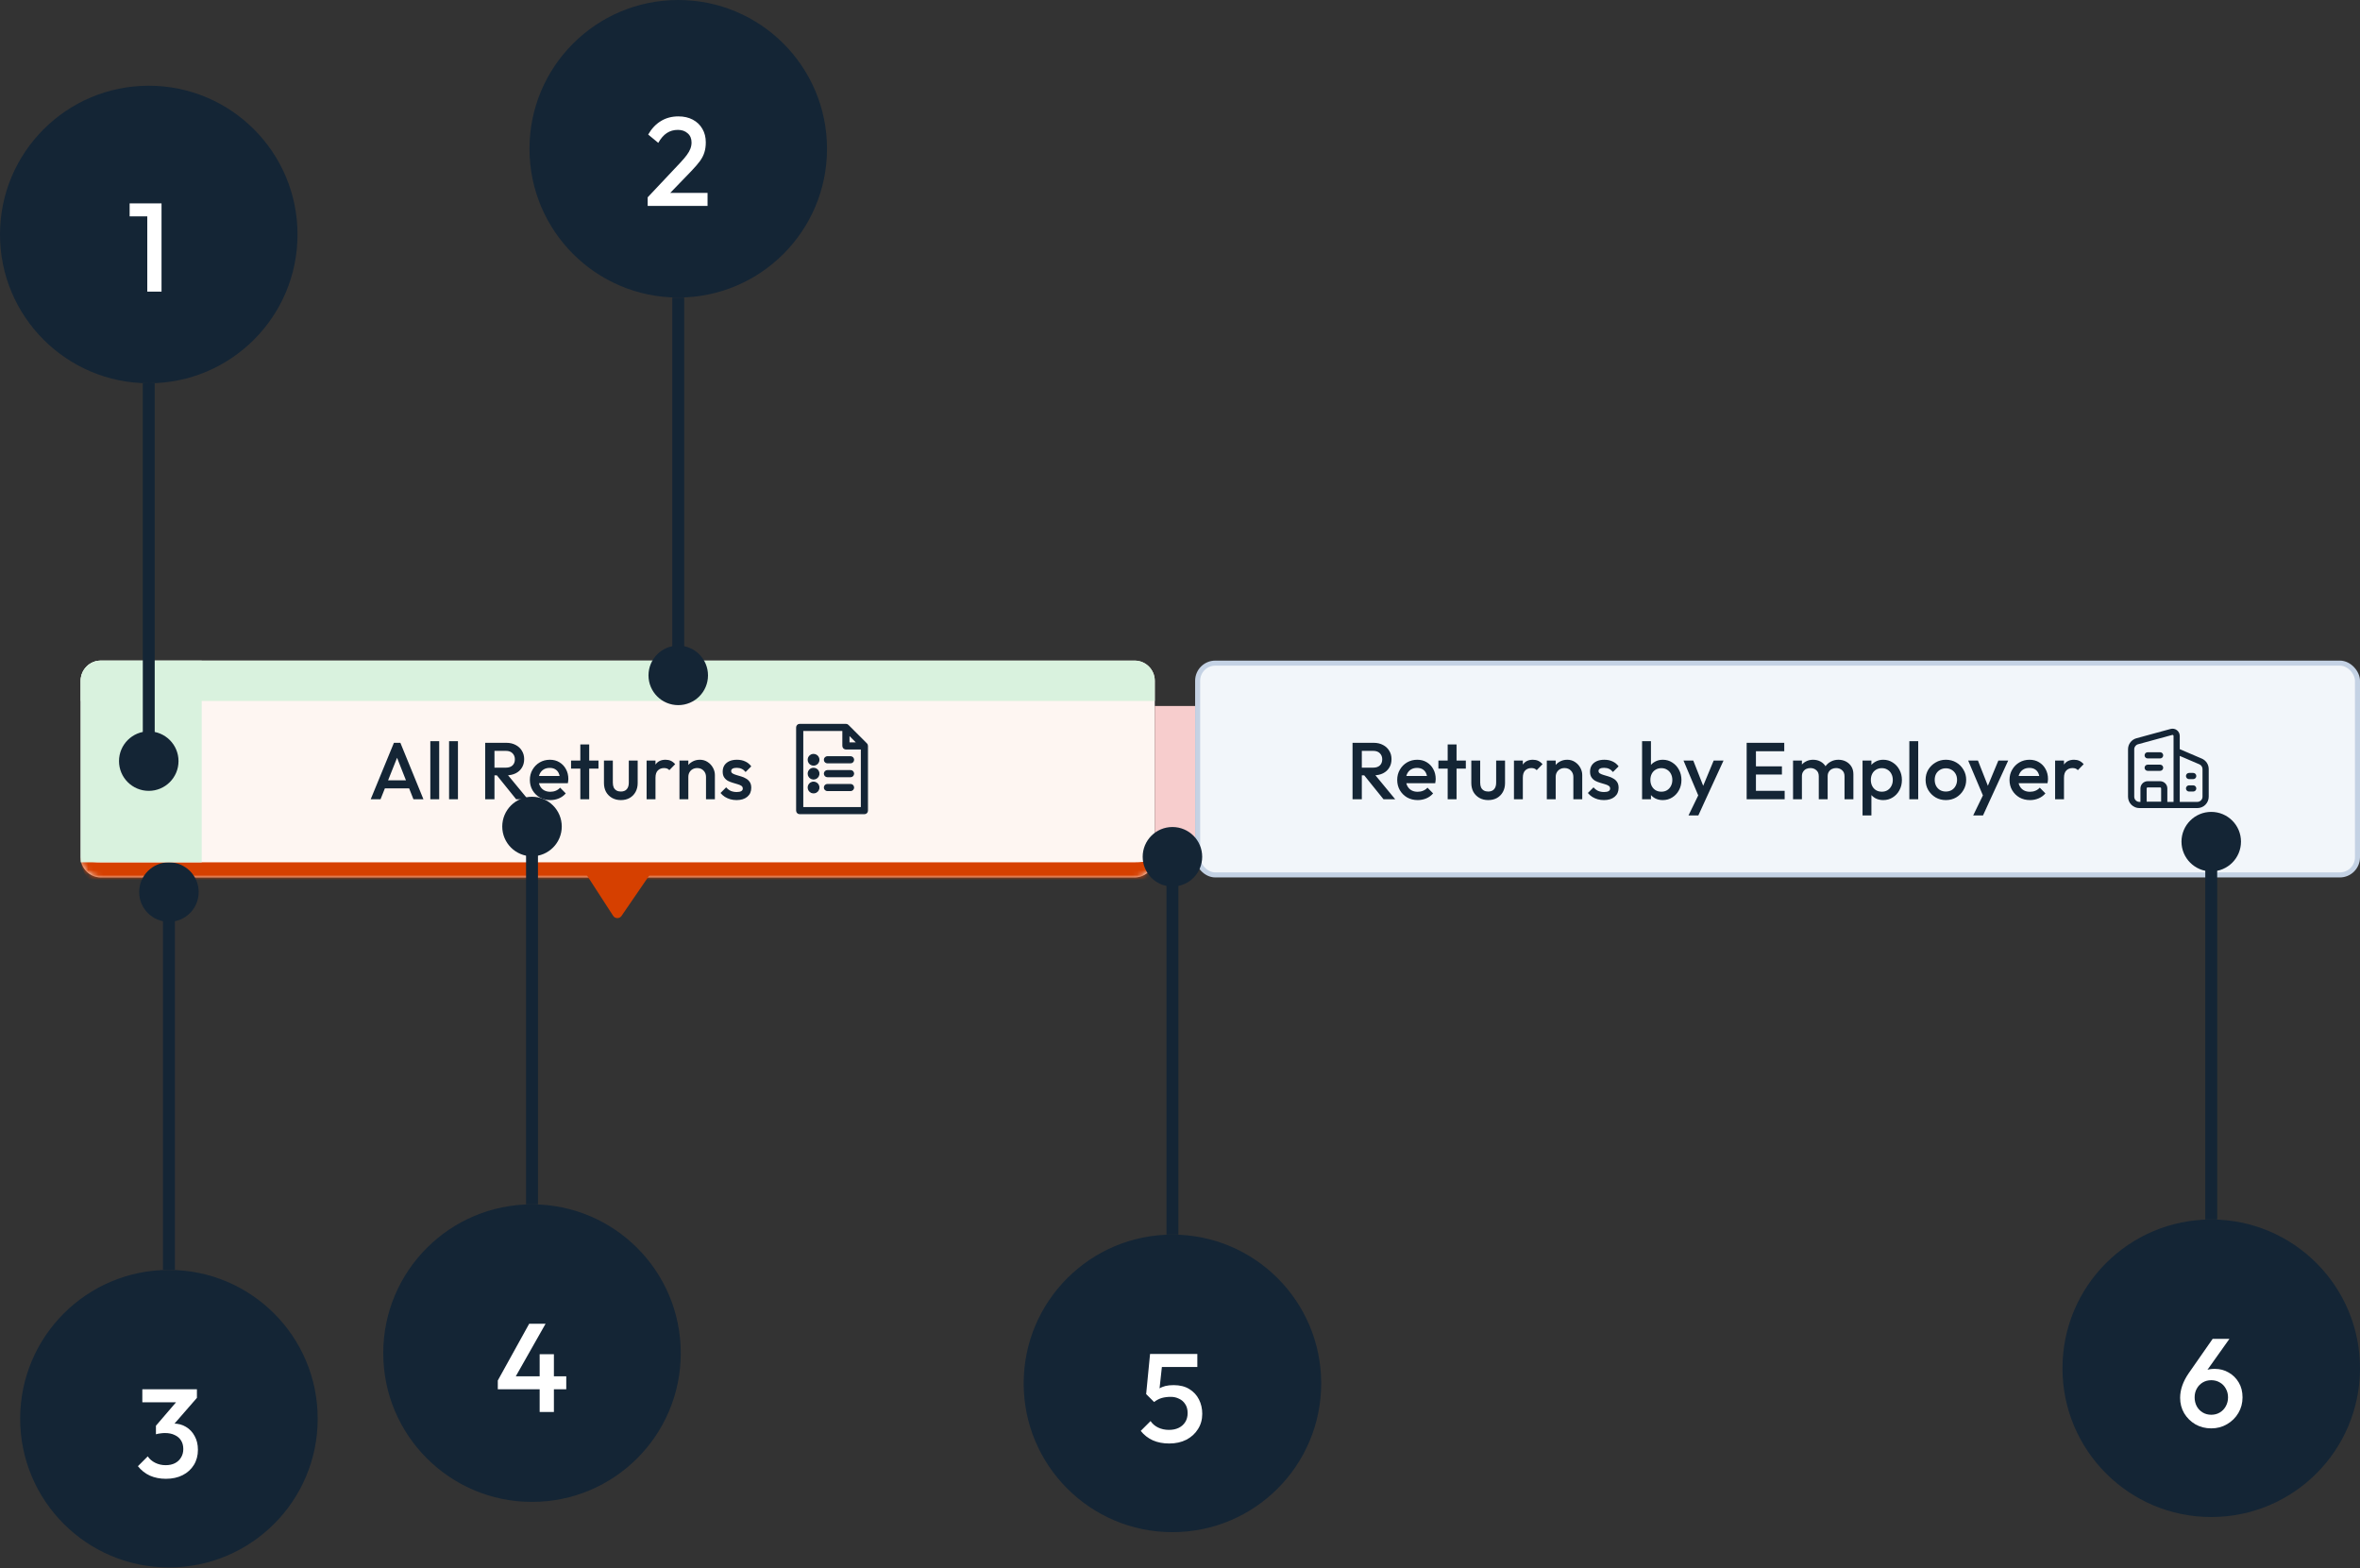 <svg width="468" height="311" viewBox="0 0 468 311" fill="none" xmlns="http://www.w3.org/2000/svg">
<rect x="0" y="0" width="468" height="311" fill="#333333" stroke="none"/>
<mask id="path-1-inside-1_26552_600" fill="white">
<path d="M16 135C16 132.791 17.791 131 20 131H225C227.209 131 229 132.791 229 135V170C229 172.209 227.209 174 225 174H20C17.791 174 16 172.209 16 170V135Z"/>
</mask>
<path d="M16 135C16 132.791 17.791 131 20 131H225C227.209 131 229 132.791 229 135V170C229 172.209 227.209 174 225 174H20C17.791 174 16 172.209 16 170V135Z" fill="#FEF6F2"/>
<path d="M16 131H229H16ZM229 170C229 173.866 225.866 177 222 177H23C19.134 177 16 173.866 16 170C16 170.552 17.791 171 20 171H225C227.209 171 229 170.552 229 170ZM16 174V131V174ZM229 131V174V131Z" fill="#D64000" mask="url(#path-1-inside-1_26552_600)"/>
<path d="M73.509 158.5L78.117 147.3H79.397L83.973 158.5H81.989L78.405 149.428H79.077L75.461 158.5H73.509ZM75.781 156.34V154.74H81.717V156.34H75.781ZM85.335 158.5V146.98H87.095V158.5H85.335ZM89.054 158.5V146.98H90.814V158.5H89.054ZM97.48 153.748V152.228H100.312C100.877 152.228 101.315 152.084 101.624 151.796C101.944 151.497 102.104 151.087 102.104 150.564C102.104 150.095 101.949 149.7 101.64 149.38C101.331 149.06 100.893 148.9 100.328 148.9H97.48V147.3H100.408C101.112 147.3 101.731 147.444 102.264 147.732C102.797 148.009 103.208 148.393 103.496 148.884C103.795 149.364 103.944 149.913 103.944 150.532C103.944 151.183 103.795 151.748 103.496 152.228C103.208 152.708 102.797 153.081 102.264 153.348C101.731 153.615 101.112 153.748 100.408 153.748H97.48ZM96.216 158.5V147.3H98.056V158.5H96.216ZM102.36 158.5L98.44 153.636L100.152 153.012L104.68 158.5H102.36ZM109.138 158.66C108.37 158.66 107.676 158.489 107.058 158.148C106.45 157.796 105.964 157.316 105.602 156.708C105.25 156.1 105.074 155.417 105.074 154.66C105.074 153.903 105.25 153.225 105.602 152.628C105.954 152.02 106.428 151.54 107.026 151.188C107.634 150.836 108.306 150.66 109.042 150.66C109.756 150.66 110.386 150.825 110.93 151.156C111.484 151.487 111.916 151.94 112.226 152.516C112.546 153.092 112.706 153.748 112.706 154.484C112.706 154.612 112.695 154.745 112.674 154.884C112.663 155.012 112.642 155.156 112.61 155.316H106.306V153.876H111.698L111.042 154.452C111.02 153.983 110.93 153.588 110.77 153.268C110.61 152.948 110.38 152.703 110.082 152.532C109.794 152.361 109.436 152.276 109.01 152.276C108.562 152.276 108.172 152.372 107.842 152.564C107.511 152.756 107.255 153.028 107.074 153.38C106.892 153.721 106.802 154.132 106.802 154.612C106.802 155.092 106.898 155.513 107.09 155.876C107.282 156.239 107.554 156.521 107.906 156.724C108.258 156.916 108.663 157.012 109.122 157.012C109.516 157.012 109.879 156.943 110.21 156.804C110.551 156.665 110.839 156.463 111.074 156.196L112.194 157.332C111.82 157.769 111.367 158.1 110.834 158.324C110.3 158.548 109.735 158.66 109.138 158.66ZM115.082 158.5V147.62H116.842V158.5H115.082ZM113.242 152.42V150.82H118.682V152.42H113.242ZM123.112 158.66C122.462 158.66 121.88 158.516 121.368 158.228C120.867 157.94 120.472 157.545 120.184 157.044C119.907 156.532 119.768 155.945 119.768 155.284V150.82H121.528V155.204C121.528 155.577 121.587 155.897 121.704 156.164C121.832 156.42 122.014 156.617 122.248 156.756C122.494 156.895 122.782 156.964 123.112 156.964C123.624 156.964 124.014 156.815 124.28 156.516C124.558 156.207 124.696 155.769 124.696 155.204V150.82H126.456V155.284C126.456 155.956 126.312 156.548 126.024 157.06C125.747 157.561 125.358 157.956 124.856 158.244C124.355 158.521 123.774 158.66 123.112 158.66ZM128.226 158.5V150.82H129.986V158.5H128.226ZM129.986 154.228L129.378 153.924C129.378 152.953 129.591 152.169 130.018 151.572C130.455 150.964 131.111 150.66 131.986 150.66C132.37 150.66 132.717 150.729 133.026 150.868C133.335 151.007 133.623 151.231 133.89 151.54L132.738 152.724C132.599 152.575 132.445 152.468 132.274 152.404C132.103 152.34 131.906 152.308 131.682 152.308C131.191 152.308 130.786 152.463 130.466 152.772C130.146 153.081 129.986 153.567 129.986 154.228ZM140.006 158.5V154.068C140.006 153.556 139.84 153.135 139.51 152.804C139.19 152.473 138.774 152.308 138.262 152.308C137.92 152.308 137.616 152.383 137.35 152.532C137.083 152.681 136.875 152.889 136.726 153.156C136.576 153.423 136.502 153.727 136.502 154.068L135.814 153.684C135.814 153.097 135.942 152.58 136.198 152.132C136.454 151.673 136.806 151.316 137.254 151.06C137.712 150.793 138.224 150.66 138.79 150.66C139.366 150.66 139.878 150.809 140.326 151.108C140.774 151.396 141.126 151.775 141.382 152.244C141.638 152.703 141.766 153.183 141.766 153.684V158.5H140.006ZM134.742 158.5V150.82L136.502 150.82V158.5H134.742ZM146.066 158.66C145.639 158.66 145.229 158.607 144.834 158.5C144.439 158.383 144.077 158.223 143.746 158.02C143.415 157.807 143.127 157.551 142.882 157.252L144.002 156.132C144.269 156.441 144.573 156.676 144.914 156.836C145.266 156.985 145.661 157.06 146.098 157.06C146.493 157.06 146.791 157.001 146.994 156.884C147.197 156.767 147.298 156.596 147.298 156.372C147.298 156.137 147.202 155.956 147.01 155.828C146.818 155.7 146.567 155.593 146.258 155.508C145.959 155.412 145.639 155.316 145.298 155.22C144.967 155.124 144.647 154.996 144.338 154.836C144.039 154.665 143.794 154.436 143.602 154.148C143.41 153.86 143.314 153.487 143.314 153.028C143.314 152.537 143.426 152.116 143.65 151.764C143.885 151.412 144.21 151.14 144.626 150.948C145.053 150.756 145.559 150.66 146.146 150.66C146.765 150.66 147.309 150.772 147.778 150.996C148.258 151.209 148.658 151.535 148.978 151.972L147.858 153.092C147.634 152.815 147.378 152.607 147.09 152.468C146.802 152.329 146.471 152.26 146.098 152.26C145.746 152.26 145.474 152.313 145.282 152.42C145.09 152.527 144.994 152.681 144.994 152.884C144.994 153.097 145.09 153.263 145.282 153.38C145.474 153.497 145.719 153.599 146.018 153.684C146.327 153.769 146.647 153.865 146.978 153.972C147.319 154.068 147.639 154.207 147.938 154.388C148.247 154.559 148.498 154.793 148.69 155.092C148.882 155.38 148.978 155.759 148.978 156.228C148.978 156.975 148.717 157.567 148.194 158.004C147.671 158.441 146.962 158.66 146.066 158.66Z" fill="#142535"/>
<path d="M161.333 155.125C161.54 155.125 161.741 155.186 161.913 155.3C162.084 155.415 162.218 155.578 162.297 155.768C162.376 155.959 162.397 156.168 162.357 156.371C162.317 156.573 162.217 156.759 162.071 156.905C161.926 157.051 161.74 157.15 161.537 157.19C161.335 157.23 161.125 157.21 160.935 157.131C160.744 157.052 160.581 156.918 160.467 156.746C160.352 156.575 160.291 156.373 160.292 156.167M161.333 155.125C160.758 155.125 160.292 155.593 160.292 156.167M161.333 155.125C161.333 155.125 161.333 155.125 161.333 155.125V155.25M161.333 155.125L161.333 155.25M161.333 155.125L161.333 155.25M161.333 155.125L161.333 155.25M160.292 156.167L160.417 156.167H160.292C160.292 156.167 160.292 156.167 160.292 156.167ZM161.333 152.375C161.54 152.375 161.741 152.436 161.913 152.55C162.084 152.665 162.218 152.828 162.297 153.018C162.376 153.209 162.397 153.418 162.357 153.621C162.317 153.823 162.217 154.009 162.071 154.155C161.926 154.301 161.74 154.4 161.537 154.44C161.335 154.48 161.125 154.46 160.935 154.381C160.744 154.302 160.581 154.168 160.467 153.996C160.352 153.825 160.291 153.623 160.292 153.417M161.333 152.375C160.758 152.375 160.292 152.843 160.292 153.417M161.333 152.375C161.333 152.375 161.333 152.375 161.333 152.375V152.5M161.333 152.375L161.333 152.5M161.333 152.375L161.333 152.5M161.333 152.375L161.333 152.5M160.292 153.417L160.417 153.417H160.292C160.292 153.417 160.292 153.417 160.292 153.417ZM161.333 149.625C161.54 149.625 161.741 149.686 161.913 149.8C162.084 149.915 162.218 150.078 162.297 150.268C162.376 150.459 162.397 150.668 162.357 150.871C162.317 151.073 162.217 151.259 162.071 151.405C161.926 151.551 161.74 151.65 161.537 151.69C161.335 151.73 161.125 151.71 160.935 151.631C160.744 151.552 160.581 151.418 160.467 151.246C160.352 151.075 160.291 150.873 160.292 150.667M161.333 149.625C160.758 149.625 160.292 150.093 160.292 150.667M161.333 149.625C161.333 149.625 161.333 149.625 161.333 149.625V149.75M161.333 149.625L161.333 149.75M161.333 149.625L161.333 149.75M161.333 149.625L161.333 149.75M160.292 150.667L160.417 150.667H160.292C160.292 150.667 160.292 150.667 160.292 150.667ZM171.829 147.503L171.829 147.503L168.164 143.839C168.164 143.839 168.164 143.839 168.163 143.838C168.059 143.732 167.911 143.667 167.75 143.667H158.583C158.429 143.667 158.28 143.728 158.171 143.838C158.061 143.947 158 144.095 158 144.25V160.75C158 160.905 158.061 161.053 158.171 161.162C158.28 161.272 158.429 161.333 158.583 161.333H171.417C171.571 161.333 171.72 161.272 171.829 161.162C171.939 161.053 172 160.905 172 160.75V147.917C172 147.754 171.933 147.609 171.829 147.503ZM159.167 144.833H167.167V147.917C167.167 148.071 167.228 148.22 167.338 148.329C167.447 148.439 167.595 148.5 167.75 148.5H170.833V160.167H159.167V144.833ZM169.079 155.754C168.97 155.645 168.821 155.583 168.667 155.583H164.083C163.929 155.583 163.78 155.645 163.671 155.754C163.561 155.864 163.5 156.012 163.5 156.167C163.5 156.321 163.561 156.47 163.671 156.579C163.78 156.689 163.929 156.75 164.083 156.75H168.667C168.821 156.75 168.97 156.689 169.079 156.579C169.189 156.47 169.25 156.321 169.25 156.167C169.25 156.012 169.189 155.864 169.079 155.754ZM169.079 153.004C168.97 152.895 168.821 152.833 168.667 152.833H164.083C163.929 152.833 163.78 152.895 163.671 153.004C163.561 153.114 163.5 153.262 163.5 153.417C163.5 153.571 163.561 153.72 163.671 153.829C163.78 153.939 163.929 154 164.083 154H168.667C168.821 154 168.97 153.939 169.079 153.829C169.189 153.72 169.25 153.571 169.25 153.417C169.25 153.262 169.189 153.114 169.079 153.004ZM169.079 150.254C168.97 150.145 168.821 150.083 168.667 150.083H164.083C163.929 150.083 163.78 150.145 163.671 150.254C163.561 150.364 163.5 150.512 163.5 150.667C163.5 150.821 163.561 150.97 163.671 151.079C163.78 151.189 163.929 151.25 164.083 151.25H168.667C168.821 151.25 168.97 151.189 169.079 151.079C169.189 150.97 169.25 150.821 169.25 150.667C169.25 150.512 169.189 150.364 169.079 150.254ZM170.008 147.333H168.333V145.658L170.008 147.333Z" fill="#142535" stroke="#142535" stroke-width="0.25"/>
<path d="M123.252 181.629C122.848 182.218 121.976 182.207 121.588 181.607L116.191 173.272C115.757 172.601 116.245 171.718 117.043 171.728L128.053 171.872C128.851 171.883 129.316 172.779 128.865 173.437L123.252 181.629Z" fill="#D64000"/>
<rect x="237.5" y="131.5" width="230" height="42" rx="3.5" fill="#F2F6FA"/>
<rect x="237.5" y="131.5" width="230" height="42" rx="3.5" stroke="#C4D2E4"/>
<path d="M269.48 153.748V152.228H272.312C272.877 152.228 273.315 152.084 273.624 151.796C273.944 151.497 274.104 151.087 274.104 150.564C274.104 150.095 273.949 149.7 273.64 149.38C273.331 149.06 272.893 148.9 272.328 148.9H269.48V147.3H272.408C273.112 147.3 273.731 147.444 274.264 147.732C274.797 148.009 275.208 148.393 275.496 148.884C275.795 149.364 275.944 149.913 275.944 150.532C275.944 151.183 275.795 151.748 275.496 152.228C275.208 152.708 274.797 153.081 274.264 153.348C273.731 153.615 273.112 153.748 272.408 153.748H269.48ZM268.216 158.5V147.3H270.056V158.5H268.216ZM274.36 158.5L270.44 153.636L272.152 153.012L276.68 158.5H274.36ZM281.138 158.66C280.37 158.66 279.676 158.489 279.058 158.148C278.45 157.796 277.964 157.316 277.602 156.708C277.25 156.1 277.074 155.417 277.074 154.66C277.074 153.903 277.25 153.225 277.602 152.628C277.954 152.02 278.428 151.54 279.026 151.188C279.634 150.836 280.306 150.66 281.042 150.66C281.756 150.66 282.386 150.825 282.93 151.156C283.484 151.487 283.916 151.94 284.226 152.516C284.546 153.092 284.706 153.748 284.706 154.484C284.706 154.612 284.695 154.745 284.674 154.884C284.663 155.012 284.642 155.156 284.61 155.316H278.306V153.876H283.698L283.042 154.452C283.02 153.983 282.93 153.588 282.77 153.268C282.61 152.948 282.38 152.703 282.082 152.532C281.794 152.361 281.436 152.276 281.01 152.276C280.562 152.276 280.172 152.372 279.842 152.564C279.511 152.756 279.255 153.028 279.074 153.38C278.892 153.721 278.802 154.132 278.802 154.612C278.802 155.092 278.898 155.513 279.09 155.876C279.282 156.239 279.554 156.521 279.906 156.724C280.258 156.916 280.663 157.012 281.122 157.012C281.516 157.012 281.879 156.943 282.21 156.804C282.551 156.665 282.839 156.463 283.074 156.196L284.194 157.332C283.82 157.769 283.367 158.1 282.834 158.324C282.3 158.548 281.735 158.66 281.138 158.66ZM287.082 158.5V147.62H288.842V158.5H287.082ZM285.242 152.42V150.82H290.682V152.42H285.242ZM295.112 158.66C294.462 158.66 293.88 158.516 293.368 158.228C292.867 157.94 292.472 157.545 292.184 157.044C291.907 156.532 291.768 155.945 291.768 155.284V150.82H293.528V155.204C293.528 155.577 293.587 155.897 293.704 156.164C293.832 156.42 294.014 156.617 294.248 156.756C294.494 156.895 294.782 156.964 295.112 156.964C295.624 156.964 296.014 156.815 296.28 156.516C296.558 156.207 296.696 155.769 296.696 155.204V150.82H298.456V155.284C298.456 155.956 298.312 156.548 298.024 157.06C297.747 157.561 297.358 157.956 296.856 158.244C296.355 158.521 295.774 158.66 295.112 158.66ZM300.226 158.5V150.82H301.986V158.5H300.226ZM301.986 154.228L301.378 153.924C301.378 152.953 301.591 152.169 302.018 151.572C302.455 150.964 303.111 150.66 303.986 150.66C304.37 150.66 304.717 150.729 305.026 150.868C305.335 151.007 305.623 151.231 305.89 151.54L304.738 152.724C304.599 152.575 304.445 152.468 304.274 152.404C304.103 152.34 303.906 152.308 303.682 152.308C303.191 152.308 302.786 152.463 302.466 152.772C302.146 153.081 301.986 153.567 301.986 154.228ZM312.006 158.5V154.068C312.006 153.556 311.84 153.135 311.51 152.804C311.19 152.473 310.774 152.308 310.262 152.308C309.92 152.308 309.616 152.383 309.35 152.532C309.083 152.681 308.875 152.889 308.726 153.156C308.576 153.423 308.502 153.727 308.502 154.068L307.814 153.684C307.814 153.097 307.942 152.58 308.198 152.132C308.454 151.673 308.806 151.316 309.254 151.06C309.712 150.793 310.224 150.66 310.79 150.66C311.366 150.66 311.878 150.809 312.326 151.108C312.774 151.396 313.126 151.775 313.382 152.244C313.638 152.703 313.766 153.183 313.766 153.684V158.5H312.006ZM306.742 158.5V150.82H308.502V158.5H306.742ZM318.066 158.66C317.639 158.66 317.229 158.607 316.834 158.5C316.439 158.383 316.077 158.223 315.746 158.02C315.415 157.807 315.127 157.551 314.882 157.252L316.002 156.132C316.269 156.441 316.573 156.676 316.914 156.836C317.266 156.985 317.661 157.06 318.098 157.06C318.493 157.06 318.791 157.001 318.994 156.884C319.197 156.767 319.298 156.596 319.298 156.372C319.298 156.137 319.202 155.956 319.01 155.828C318.818 155.7 318.567 155.593 318.258 155.508C317.959 155.412 317.639 155.316 317.298 155.22C316.967 155.124 316.647 154.996 316.338 154.836C316.039 154.665 315.794 154.436 315.602 154.148C315.41 153.86 315.314 153.487 315.314 153.028C315.314 152.537 315.426 152.116 315.65 151.764C315.885 151.412 316.21 151.14 316.626 150.948C317.053 150.756 317.559 150.66 318.146 150.66C318.765 150.66 319.309 150.772 319.778 150.996C320.258 151.209 320.658 151.535 320.978 151.972L319.858 153.092C319.634 152.815 319.378 152.607 319.09 152.468C318.802 152.329 318.471 152.26 318.098 152.26C317.746 152.26 317.474 152.313 317.282 152.42C317.09 152.527 316.994 152.681 316.994 152.884C316.994 153.097 317.09 153.263 317.282 153.38C317.474 153.497 317.719 153.599 318.018 153.684C318.327 153.769 318.647 153.865 318.978 153.972C319.319 154.068 319.639 154.207 319.938 154.388C320.247 154.559 320.498 154.793 320.69 155.092C320.882 155.38 320.978 155.759 320.978 156.228C320.978 156.975 320.717 157.567 320.194 158.004C319.671 158.441 318.962 158.66 318.066 158.66ZM329.744 158.66C329.158 158.66 328.635 158.537 328.176 158.292C327.718 158.036 327.355 157.689 327.088 157.252C326.832 156.815 326.704 156.319 326.704 155.764V153.556C326.704 153.001 326.838 152.505 327.104 152.068C327.371 151.631 327.734 151.289 328.192 151.044C328.651 150.788 329.168 150.66 329.744 150.66C330.438 150.66 331.062 150.841 331.616 151.204C332.182 151.556 332.624 152.036 332.944 152.644C333.275 153.241 333.44 153.919 333.44 154.676C333.44 155.423 333.275 156.1 332.944 156.708C332.624 157.305 332.182 157.78 331.616 158.132C331.062 158.484 330.438 158.66 329.744 158.66ZM325.632 158.5V146.98L327.392 146.98V152.708L327.088 154.564L327.392 156.436V158.5H325.632ZM329.456 156.996C329.883 156.996 330.256 156.9 330.576 156.708C330.907 156.505 331.163 156.228 331.344 155.876C331.536 155.524 331.632 155.119 331.632 154.66C331.632 154.201 331.536 153.796 331.344 153.444C331.163 153.092 330.907 152.82 330.576 152.628C330.256 152.425 329.883 152.324 329.456 152.324C329.03 152.324 328.651 152.425 328.32 152.628C327.99 152.82 327.734 153.092 327.552 153.444C327.371 153.796 327.28 154.201 327.28 154.66C327.28 155.119 327.371 155.524 327.552 155.876C327.734 156.228 327.99 156.505 328.32 156.708C328.651 156.9 329.03 156.996 329.456 156.996ZM337.128 158.58L333.848 150.82H335.784L338.024 156.516H337.464L339.832 150.82H341.784L338.216 158.58H337.128ZM334.84 161.7L337.224 156.788L338.216 158.58L336.792 161.7H334.84ZM346.372 158.5V147.3H348.212V158.5H346.372ZM347.636 158.5V156.82H353.908V158.5H347.636ZM347.636 153.588V151.972H353.364V153.588H347.636ZM347.636 148.98V147.3H353.828V148.98H347.636ZM355.57 158.5V150.82H357.33V158.5H355.57ZM360.674 158.5V153.924C360.674 153.412 360.514 153.017 360.194 152.74C359.874 152.452 359.479 152.308 359.01 152.308C358.69 152.308 358.402 152.372 358.146 152.5C357.9 152.628 357.703 152.815 357.554 153.06C357.404 153.295 357.33 153.583 357.33 153.924L356.642 153.54C356.642 152.953 356.77 152.447 357.026 152.02C357.282 151.593 357.628 151.263 358.066 151.028C358.503 150.783 358.994 150.66 359.538 150.66C360.082 150.66 360.572 150.777 361.01 151.012C361.447 151.247 361.794 151.577 362.05 152.004C362.306 152.431 362.434 152.943 362.434 153.54V158.5H360.674ZM365.778 158.5V153.924C365.778 153.412 365.618 153.017 365.298 152.74C364.978 152.452 364.583 152.308 364.114 152.308C363.804 152.308 363.522 152.372 363.266 152.5C363.01 152.628 362.807 152.815 362.658 153.06C362.508 153.295 362.434 153.583 362.434 153.924L361.442 153.54C361.495 152.953 361.666 152.447 361.954 152.02C362.242 151.593 362.61 151.263 363.058 151.028C363.516 150.783 364.018 150.66 364.562 150.66C365.116 150.66 365.618 150.777 366.066 151.012C366.514 151.247 366.871 151.577 367.138 152.004C367.404 152.431 367.538 152.943 367.538 153.54V158.5H365.778ZM373.463 158.66C372.876 158.66 372.354 158.537 371.895 158.292C371.436 158.036 371.074 157.689 370.807 157.252C370.551 156.815 370.423 156.319 370.423 155.764V153.556C370.423 153.001 370.556 152.505 370.823 152.068C371.09 151.631 371.452 151.289 371.911 151.044C372.37 150.788 372.887 150.66 373.463 150.66C374.156 150.66 374.78 150.841 375.335 151.204C375.9 151.556 376.343 152.036 376.663 152.644C376.994 153.241 377.159 153.919 377.159 154.676C377.159 155.423 376.994 156.1 376.663 156.708C376.343 157.305 375.9 157.78 375.335 158.132C374.78 158.484 374.156 158.66 373.463 158.66ZM369.351 161.7V150.82H371.111V152.884L370.807 154.756L371.111 156.612V161.7H369.351ZM373.175 156.996C373.602 156.996 373.975 156.9 374.295 156.708C374.626 156.505 374.882 156.228 375.063 155.876C375.255 155.524 375.351 155.119 375.351 154.66C375.351 154.201 375.255 153.796 375.063 153.444C374.882 153.092 374.626 152.82 374.295 152.628C373.975 152.425 373.602 152.324 373.175 152.324C372.748 152.324 372.37 152.425 372.039 152.628C371.708 152.82 371.452 153.092 371.271 153.444C371.09 153.796 370.999 154.201 370.999 154.66C370.999 155.119 371.09 155.524 371.271 155.876C371.452 156.228 371.708 156.505 372.039 156.708C372.37 156.9 372.748 156.996 373.175 156.996ZM378.632 158.5V146.98H380.392V158.5H378.632ZM385.871 158.66C385.124 158.66 384.447 158.484 383.839 158.132C383.231 157.769 382.746 157.284 382.383 156.676C382.031 156.068 381.855 155.391 381.855 154.644C381.855 153.897 382.031 153.225 382.383 152.628C382.746 152.031 383.231 151.556 383.839 151.204C384.447 150.841 385.124 150.66 385.871 150.66C386.628 150.66 387.311 150.836 387.919 151.188C388.527 151.54 389.007 152.02 389.359 152.628C389.722 153.225 389.903 153.897 389.903 154.644C389.903 155.391 389.722 156.068 389.359 156.676C389.007 157.284 388.527 157.769 387.919 158.132C387.311 158.484 386.628 158.66 385.871 158.66ZM385.871 156.964C386.308 156.964 386.692 156.868 387.023 156.676C387.364 156.473 387.626 156.196 387.807 155.844C387.999 155.492 388.095 155.092 388.095 154.644C388.095 154.196 387.999 153.801 387.807 153.46C387.615 153.119 387.354 152.852 387.023 152.66C386.692 152.457 386.308 152.356 385.871 152.356C385.444 152.356 385.06 152.457 384.719 152.66C384.388 152.852 384.127 153.119 383.935 153.46C383.754 153.801 383.663 154.196 383.663 154.644C383.663 155.092 383.754 155.492 383.935 155.844C384.127 156.196 384.388 156.473 384.719 156.676C385.06 156.868 385.444 156.964 385.871 156.964ZM393.581 158.58L390.301 150.82H392.237L394.477 156.516H393.917L396.285 150.82H398.237L394.669 158.58H393.581ZM391.293 161.7L393.677 156.788L394.669 158.58L393.245 161.7H391.293ZM402.56 158.66C401.792 158.66 401.098 158.489 400.48 158.148C399.872 157.796 399.386 157.316 399.024 156.708C398.672 156.1 398.496 155.417 398.496 154.66C398.496 153.903 398.672 153.225 399.024 152.628C399.376 152.02 399.85 151.54 400.448 151.188C401.056 150.836 401.728 150.66 402.464 150.66C403.178 150.66 403.808 150.825 404.352 151.156C404.906 151.487 405.338 151.94 405.648 152.516C405.968 153.092 406.128 153.748 406.128 154.484C406.128 154.612 406.117 154.745 406.096 154.884C406.085 155.012 406.064 155.156 406.032 155.316H399.728V153.876H405.12L404.464 154.452C404.442 153.983 404.352 153.588 404.192 153.268C404.032 152.948 403.802 152.703 403.504 152.532C403.216 152.361 402.858 152.276 402.432 152.276C401.984 152.276 401.594 152.372 401.264 152.564C400.933 152.756 400.677 153.028 400.496 153.38C400.314 153.721 400.224 154.132 400.224 154.612C400.224 155.092 400.32 155.513 400.512 155.876C400.704 156.239 400.976 156.521 401.328 156.724C401.68 156.916 402.085 157.012 402.544 157.012C402.938 157.012 403.301 156.943 403.632 156.804C403.973 156.665 404.261 156.463 404.496 156.196L405.616 157.332C405.242 157.769 404.789 158.1 404.256 158.324C403.722 158.548 403.157 158.66 402.56 158.66ZM407.539 158.5V150.82H409.299V158.5H407.539ZM409.299 154.228L408.691 153.924C408.691 152.953 408.904 152.169 409.331 151.572C409.768 150.964 410.424 150.66 411.299 150.66C411.683 150.66 412.029 150.729 412.339 150.868C412.648 151.007 412.936 151.231 413.203 151.54L412.051 152.724C411.912 152.575 411.757 152.468 411.587 152.404C411.416 152.34 411.219 152.308 410.995 152.308C410.504 152.308 410.099 152.463 409.779 152.772C409.459 153.081 409.299 153.567 409.299 154.228Z" fill="#142535"/>
<g clip-path="url(#clip0_26552_600)">
<path d="M429.794 160.247H424.461V156.35C424.461 155.558 425.105 154.914 425.897 154.914H428.358C429.15 154.914 429.794 155.558 429.794 156.35V160.247ZM425.692 159.017H428.564V156.35C428.564 156.295 428.542 156.243 428.503 156.205C428.465 156.166 428.413 156.145 428.358 156.145H425.897C425.842 156.145 425.79 156.166 425.752 156.205C425.713 156.243 425.692 156.295 425.692 156.35V159.017Z" fill="#142535"/>
<path d="M436.632 150.435L432.256 148.559V145.937C432.256 145.485 432.05 145.069 431.691 144.795C431.516 144.661 431.312 144.569 431.096 144.526C430.879 144.484 430.656 144.493 430.443 144.552L423.662 146.4C423.185 146.531 422.764 146.815 422.464 147.208C422.164 147.602 422.001 148.082 422 148.577V157.99C422 158.588 422.238 159.162 422.661 159.585C423.084 160.008 423.658 160.246 424.256 160.246H435.744C436.342 160.246 436.916 160.008 437.339 159.585C437.762 159.162 438 158.588 438 157.99V152.508C438 152.067 437.871 151.635 437.628 151.266C437.385 150.897 437.039 150.608 436.633 150.434L436.632 150.435ZM431.025 159.017H424.256C423.69 159.017 423.23 158.556 423.23 157.991V148.578C423.23 148.117 423.541 147.71 423.986 147.588L430.767 145.74C430.797 145.732 430.829 145.731 430.859 145.737C430.89 145.742 430.919 145.755 430.944 145.774C430.969 145.793 430.99 145.818 431.004 145.846C431.018 145.875 431.025 145.906 431.025 145.938V159.017ZM436.768 157.991C436.768 158.556 436.308 159.017 435.743 159.017H432.256V149.898L436.146 151.566C436.524 151.728 436.768 152.098 436.768 152.509V157.991ZM428.974 149.786C428.974 149.949 428.909 150.105 428.793 150.221C428.678 150.336 428.521 150.401 428.358 150.401H425.897C425.733 150.401 425.577 150.336 425.461 150.221C425.346 150.105 425.281 149.949 425.281 149.786C425.281 149.623 425.346 149.466 425.461 149.351C425.577 149.235 425.733 149.17 425.897 149.17H428.358C428.521 149.17 428.678 149.235 428.793 149.351C428.909 149.466 428.974 149.623 428.974 149.786ZM428.974 152.247C428.974 152.411 428.909 152.567 428.793 152.682C428.678 152.798 428.521 152.863 428.358 152.863H425.897C425.733 152.863 425.577 152.798 425.461 152.682C425.346 152.567 425.281 152.411 425.281 152.247C425.281 152.084 425.346 151.928 425.461 151.812C425.577 151.697 425.733 151.632 425.897 151.632H428.358C428.521 151.632 428.678 151.697 428.793 151.812C428.909 151.928 428.974 152.084 428.974 152.247ZM435.538 156.35C435.538 156.513 435.473 156.67 435.357 156.785C435.242 156.9 435.085 156.965 434.922 156.965H434.102C433.939 156.965 433.782 156.9 433.667 156.785C433.551 156.67 433.486 156.513 433.486 156.35C433.486 156.187 433.551 156.03 433.667 155.915C433.782 155.799 433.939 155.734 434.102 155.734H434.922C435.085 155.734 435.242 155.799 435.357 155.915C435.473 156.03 435.538 156.187 435.538 156.35ZM435.538 153.888C435.538 154.052 435.473 154.208 435.357 154.323C435.242 154.439 435.085 154.504 434.922 154.504H434.102C433.939 154.504 433.782 154.439 433.667 154.323C433.551 154.208 433.486 154.052 433.486 153.888C433.486 153.725 433.551 153.569 433.667 153.453C433.782 153.338 433.939 153.273 434.102 153.273H434.922C435.085 153.273 435.242 153.338 435.357 153.453C435.473 153.569 435.538 153.725 435.538 153.888Z" fill="#142535"/>
</g>
<circle cx="5.9" cy="5.9" r="5.9" transform="matrix(-1 0 0 1 39.4 171)" fill="#142535"/>
<circle cx="33.5" cy="281.33" r="29.5" fill="#142535"/>
<rect x="32.32" y="179.85" width="2.36" height="71.98" fill="#142535"/>
<path d="M32.9 293.25C31.733 293.25 30.674 293.042 29.724 292.625C28.791 292.192 28 291.567 27.349 290.75L29.299 288.8C29.649 289.333 30.141 289.758 30.774 290.075C31.408 290.392 32.099 290.55 32.849 290.55C33.566 290.55 34.183 290.417 34.7 290.15C35.216 289.883 35.616 289.508 35.9 289.025C36.2 288.542 36.349 287.983 36.349 287.35C36.349 286.683 36.2 286.117 35.9 285.65C35.616 285.183 35.2 284.825 34.65 284.575C34.116 284.308 33.466 284.175 32.7 284.175C32.4 284.175 32.091 284.2 31.774 284.25C31.458 284.283 31.174 284.342 30.924 284.425L32.2 282.775C32.55 282.642 32.916 282.533 33.3 282.45C33.7 282.35 34.083 282.3 34.45 282.3C35.349 282.3 36.158 282.517 36.874 282.95C37.608 283.383 38.183 283.992 38.599 284.775C39.033 285.542 39.249 286.45 39.249 287.5C39.249 288.633 38.983 289.633 38.45 290.5C37.916 291.367 37.175 292.042 36.224 292.525C35.275 293.008 34.166 293.25 32.9 293.25ZM30.924 284.425V282.725L35.599 277.275L39.05 277.2L34.175 282.8L30.924 284.425ZM28.224 278.075V275.5H39.05V277.2L36.575 278.075H28.224Z" fill="white"/>
<circle cx="5.9" cy="5.9" r="5.9" transform="matrix(-1 0 0 1 111.4 158)" fill="#142535"/>
<circle cx="105.5" cy="268.33" r="29.5" fill="#142535"/>
<rect x="104.32" y="166.85" width="2.36" height="71.98" fill="#142535"/>
<path d="M98.717 273.75L104.942 262.5H108.192L101.817 273.75H98.717ZM98.717 275.5V273.75L99.942 272.925H112.292V275.5H98.717ZM107.017 280V268.55H109.842V280H107.017Z" fill="white"/>
<circle cx="5.9" cy="5.9" r="5.9" transform="matrix(-1 0 0 1 444.4 161)" fill="#142535"/>
<circle cx="438.5" cy="271.33" r="29.5" fill="#142535"/>
<rect x="437.32" y="169.85" width="2.36" height="71.98" fill="#142535"/>
<path d="M438.506 283.25C437.339 283.25 436.289 282.983 435.356 282.45C434.423 281.9 433.681 281.167 433.131 280.25C432.598 279.333 432.331 278.317 432.331 277.2C432.331 275.6 432.889 273.983 434.006 272.35L438.781 265.5H442.106L437.006 272.675L435.956 273.3C436.123 272.917 436.331 272.592 436.581 272.325C436.848 272.042 437.189 271.825 437.606 271.675C438.039 271.525 438.573 271.45 439.206 271.45C440.223 271.45 441.139 271.692 441.956 272.175C442.789 272.642 443.456 273.3 443.956 274.15C444.456 274.983 444.706 275.967 444.706 277.1C444.706 278.233 444.431 279.267 443.881 280.2C443.331 281.133 442.581 281.875 441.631 282.425C440.698 282.975 439.656 283.25 438.506 283.25ZM438.506 280.55C439.139 280.55 439.706 280.4 440.206 280.1C440.706 279.8 441.098 279.392 441.381 278.875C441.681 278.342 441.831 277.75 441.831 277.1C441.831 276.45 441.681 275.867 441.381 275.35C441.098 274.833 440.706 274.433 440.206 274.15C439.706 273.85 439.139 273.7 438.506 273.7C437.873 273.7 437.306 273.85 436.806 274.15C436.306 274.45 435.914 274.858 435.631 275.375C435.348 275.875 435.206 276.45 435.206 277.1C435.206 277.75 435.348 278.342 435.631 278.875C435.914 279.392 436.306 279.8 436.806 280.1C437.306 280.4 437.873 280.55 438.506 280.55Z" fill="white"/>
<path d="M16 135C16 132.791 17.791 131 20 131H40V171H16V135Z" fill="#D9F2DE"/>
<rect x="229" y="140" width="8" height="31" fill="#F7CDCD"/>
<path d="M16 135C16 132.791 17.791 131 20 131H225C227.209 131 229 132.791 229 135V139H16V135Z" fill="#D9F2DE"/>
<circle cx="5.9" cy="5.9" r="5.9" transform="matrix(-1 0 0 1 238.4 164)" fill="#142535"/>
<circle cx="232.5" cy="274.33" r="29.5" fill="#142535"/>
<rect x="231.32" y="172.85" width="2.36" height="71.98" fill="#142535"/>
<path d="M231.863 286.25C230.647 286.25 229.563 286.042 228.613 285.625C227.663 285.192 226.863 284.567 226.213 283.75L228.163 281.8C228.513 282.333 229.005 282.758 229.638 283.075C230.288 283.392 231.013 283.55 231.813 283.55C232.547 283.55 233.188 283.417 233.738 283.15C234.288 282.883 234.722 282.5 235.038 282C235.355 281.5 235.513 280.908 235.513 280.225C235.513 279.508 235.355 278.917 235.038 278.45C234.738 277.967 234.33 277.608 233.813 277.375C233.313 277.125 232.772 277 232.188 277C231.522 277 230.922 277.075 230.388 277.225C229.872 277.375 229.363 277.642 228.863 278.025L228.938 276.225C229.205 275.875 229.513 275.592 229.863 275.375C230.213 275.142 230.622 274.967 231.088 274.85C231.555 274.733 232.105 274.675 232.738 274.675C233.972 274.675 235.005 274.933 235.838 275.45C236.688 275.967 237.33 276.658 237.763 277.525C238.197 278.375 238.413 279.325 238.413 280.375C238.413 281.508 238.13 282.517 237.563 283.4C237.013 284.283 236.247 284.983 235.263 285.5C234.28 286 233.147 286.25 231.863 286.25ZM228.863 278.025L227.288 276.45L228.063 268.5H230.688L229.788 276.775L228.863 278.025ZM228.563 271.075L228.063 268.5H237.438V271.075H228.563Z" fill="white"/>
<circle cx="29.5" cy="150.93" r="5.9" transform="rotate(-180 29.5 150.93)" fill="#142535"/>
<circle cx="29.5" cy="29.5" r="29.5" transform="matrix(1 0 0 -1 0 76)" fill="#142535"/>
<rect width="2.36" height="71.98" transform="matrix(1 0 0 -1 28.32 147.98)" fill="#142535"/>
<path d="M29.207 57.83V40.33H32.032V57.83H29.207ZM25.707 42.905V40.33H31.782V42.905H25.707Z" fill="white"/>
<circle cx="134.5" cy="133.93" r="5.9" transform="rotate(-180 134.5 133.93)" fill="#142535"/>
<circle cx="29.5" cy="29.5" r="29.5" transform="matrix(1 0 0 -1 105 59)" fill="#142535"/>
<rect width="2.36" height="71.98" transform="matrix(1 0 0 -1 133.32 130.98)" fill="#142535"/>
<path d="M128.437 39.13L134.887 32.28C135.421 31.713 135.854 31.205 136.187 30.755C136.521 30.305 136.762 29.88 136.912 29.48C137.062 29.08 137.137 28.672 137.137 28.255C137.137 27.472 136.879 26.863 136.362 26.43C135.862 25.98 135.221 25.755 134.437 25.755C133.604 25.755 132.871 25.963 132.237 26.38C131.604 26.797 131.037 27.447 130.537 28.33L128.537 26.68C129.221 25.497 130.062 24.605 131.062 24.005C132.062 23.388 133.221 23.08 134.537 23.08C135.621 23.08 136.571 23.297 137.387 23.73C138.204 24.163 138.837 24.772 139.287 25.555C139.737 26.322 139.962 27.213 139.962 28.23C139.962 28.963 139.871 29.622 139.687 30.205C139.521 30.772 139.229 31.347 138.812 31.93C138.396 32.497 137.821 33.163 137.087 33.93L132.137 39.055L128.437 39.13ZM128.437 40.83V39.13L130.912 38.255H140.312V40.83H128.437Z" fill="white"/>
<defs>
<clipPath id="clip0_26552_600">
<rect width="16" height="16" fill="white" transform="translate(422 144.5)"/>
</clipPath>
</defs>
</svg>
